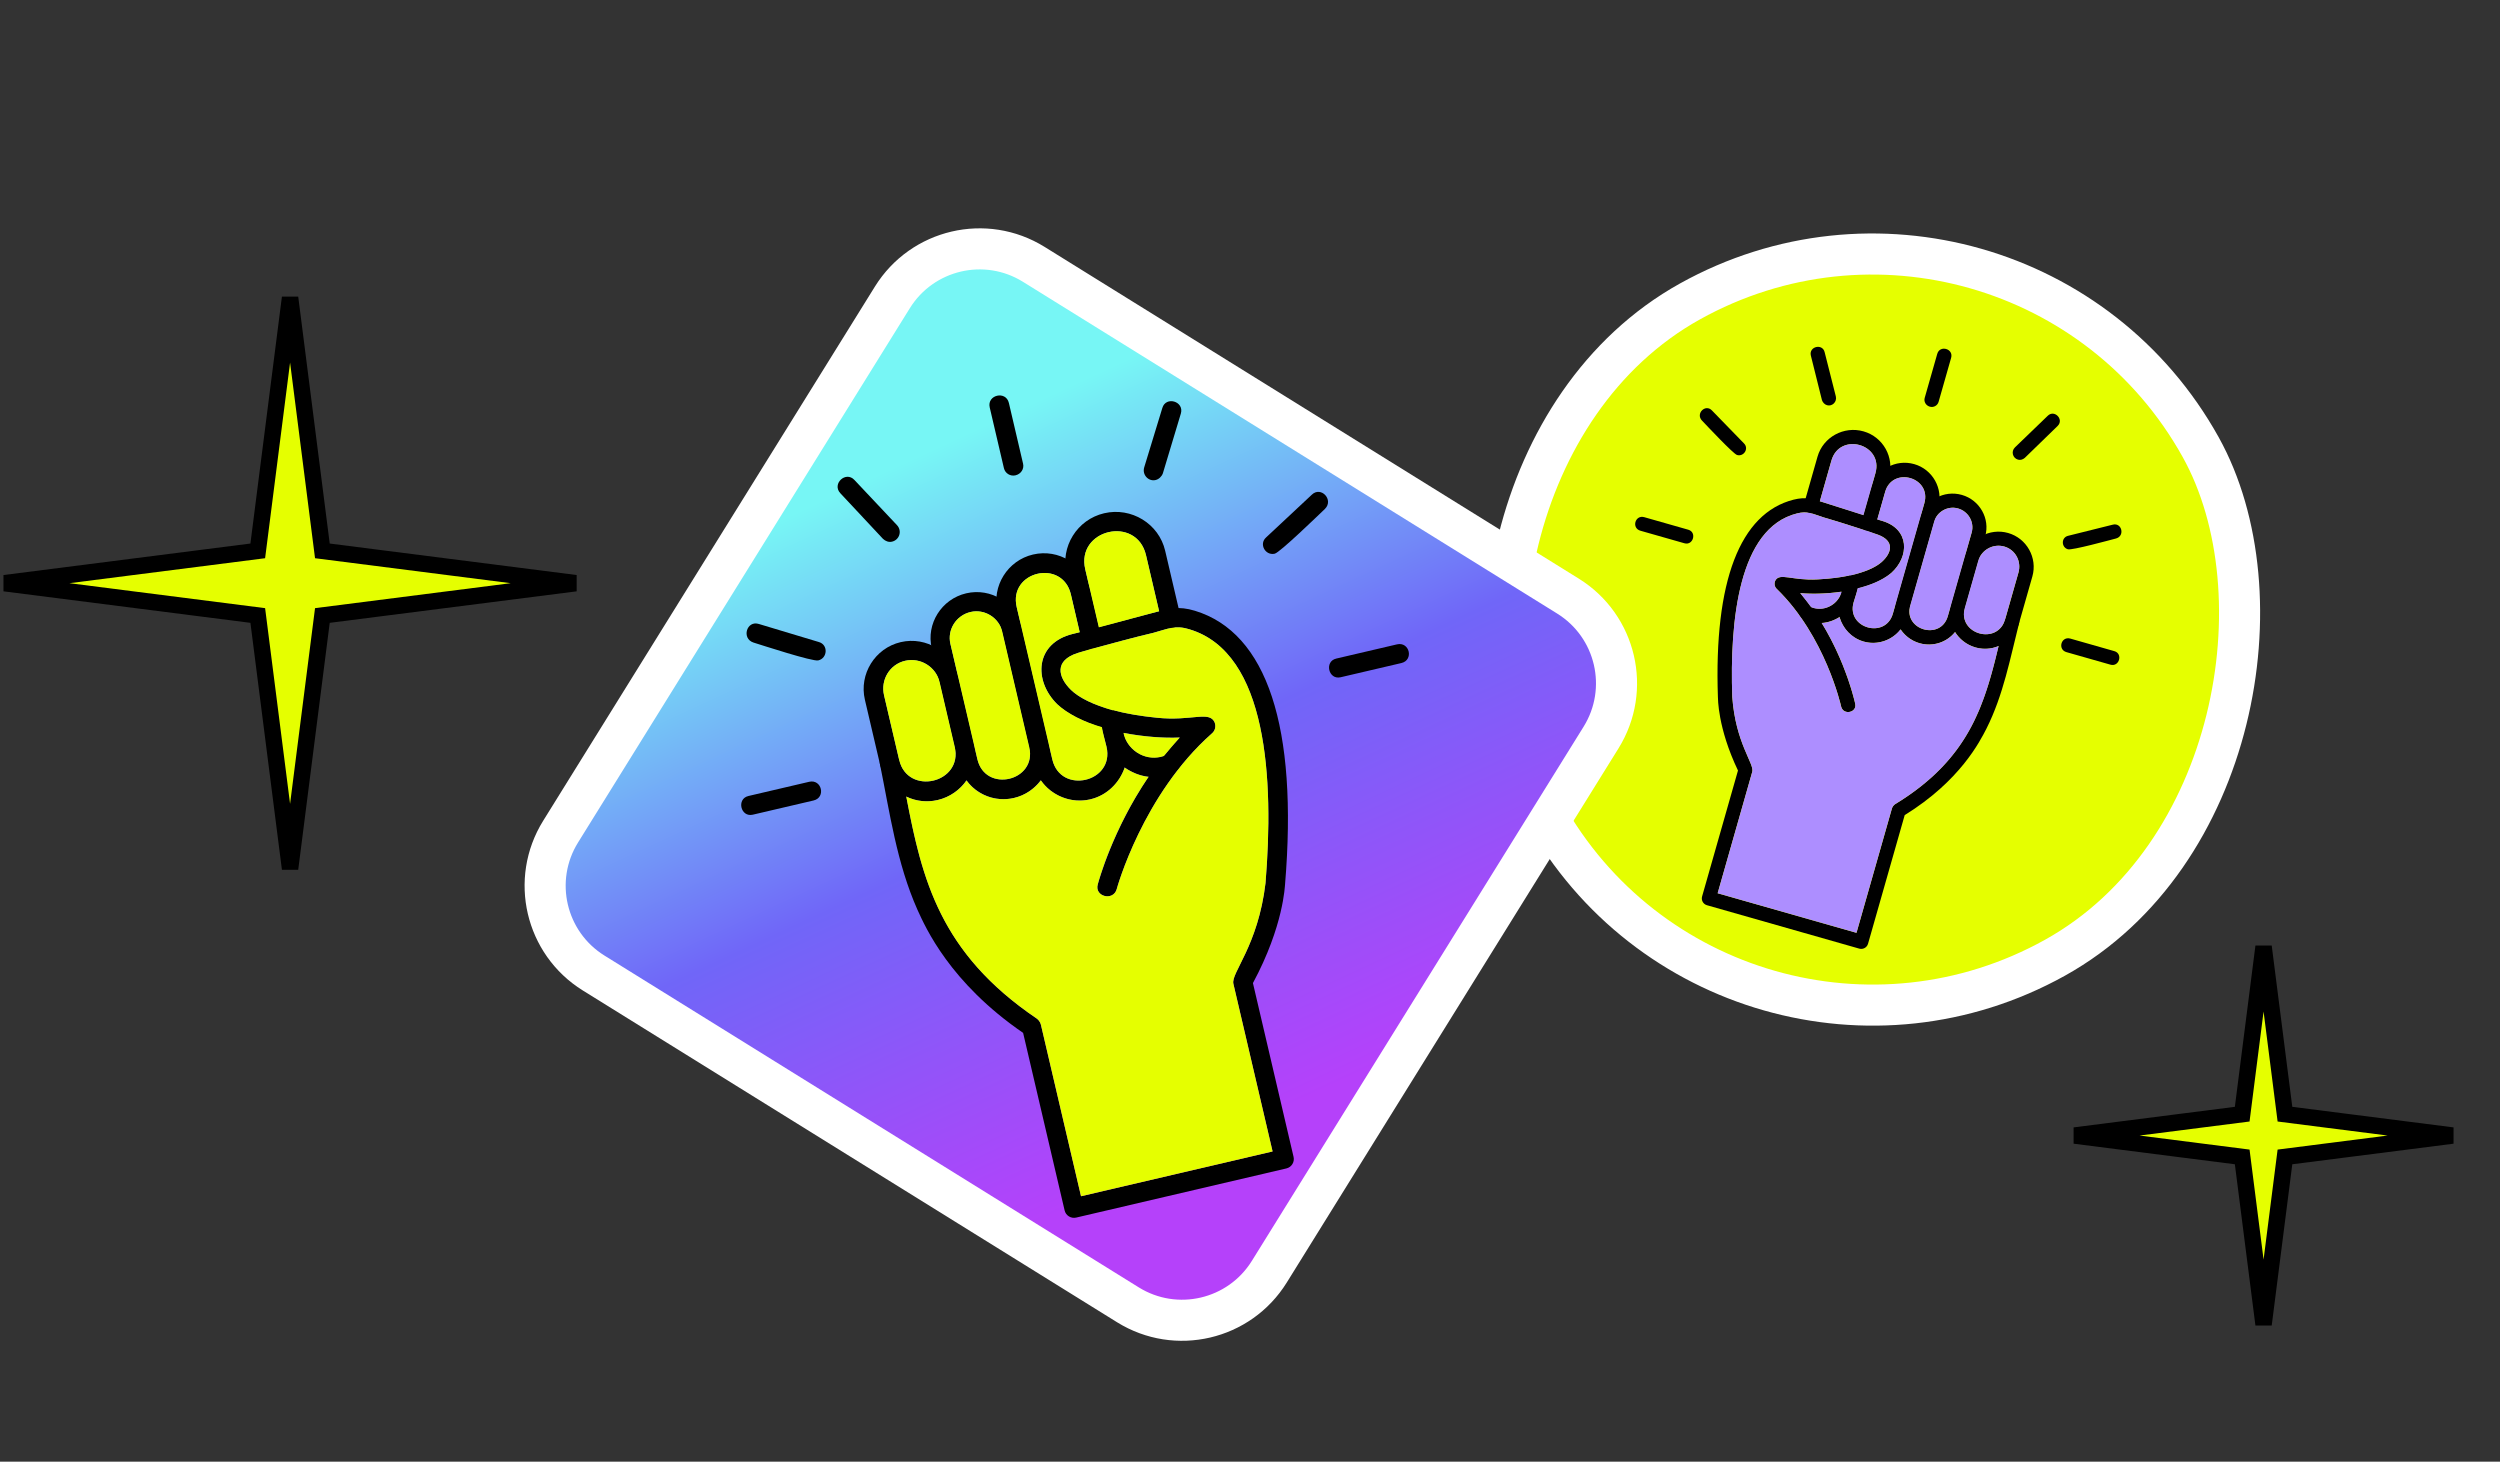 <svg width="248" height="145" viewBox="0 0 248 145" fill="none" xmlns="http://www.w3.org/2000/svg">
<rect x="0" y="0" width="248" height="145" fill="#333333" stroke="none"/>
<rect x="0.79" y="-2.771" width="74.494" height="74.494" rx="37.247" transform="matrix(-0.874 0.486 0.486 0.874 202.241 13.835)" fill="#E5FF00" stroke="white" stroke-width="4.075"/>
<path fill-rule="evenodd" clip-rule="evenodd" d="M191.444 40.344C191.814 40.45 192.202 40.233 192.308 39.864L193.552 35.497C193.811 34.59 192.433 34.197 192.175 35.104L190.93 39.471C190.825 39.841 191.041 40.23 191.444 40.344Z" fill="black"/>
<path fill-rule="evenodd" clip-rule="evenodd" d="M181.246 40.198C181.75 40.342 182.249 39.866 182.114 39.319L181.003 34.934C180.786 34.037 179.419 34.374 179.636 35.271L180.737 39.69C180.814 39.93 181.011 40.131 181.246 40.198Z" fill="black"/>
<path fill-rule="evenodd" clip-rule="evenodd" d="M172.316 45.136C172.988 45.328 173.515 44.497 173.006 43.989L169.832 40.724C169.193 40.033 168.186 41.017 168.825 41.708C169.3 42.207 171.946 45.031 172.316 45.136Z" fill="black"/>
<path fill-rule="evenodd" clip-rule="evenodd" d="M162.728 52.647L167.095 53.892C167.968 54.141 168.351 52.797 167.478 52.548L163.111 51.304C162.204 51.045 161.821 52.389 162.728 52.647Z" fill="black"/>
<path fill-rule="evenodd" clip-rule="evenodd" d="M200.189 45.598C200.424 45.665 200.664 45.588 200.856 45.425L204.121 42.251C204.778 41.603 203.794 40.596 203.137 41.244L199.881 44.384C199.478 44.778 199.652 45.445 200.189 45.598Z" fill="black"/>
<path fill-rule="evenodd" clip-rule="evenodd" d="M205.139 54.49C205.543 54.605 209.246 53.59 209.913 53.417C210.82 53.167 210.483 51.8 209.576 52.05L205.158 53.152C204.457 53.315 204.467 54.299 205.139 54.49Z" fill="black"/>
<path fill-rule="evenodd" clip-rule="evenodd" d="M204.993 64.692L209.36 65.936C210.234 66.185 210.617 64.841 209.743 64.593L205.376 63.348C204.469 63.09 204.086 64.433 204.993 64.692Z" fill="black"/>
<path fill-rule="evenodd" clip-rule="evenodd" d="M179.482 61.672C181.431 62.227 183.469 61.065 184.025 59.116C184.245 58.343 184.743 57.359 183.87 57.11C182.996 56.861 182.901 57.96 182.681 58.733C182.298 60.077 180.792 60.774 179.515 60.156C178.713 59.782 177.635 61.145 179.482 61.672ZM185.143 52.642C185.513 52.748 185.901 52.532 186.006 52.162L187.385 47.324C187.94 45.376 186.811 43.347 184.863 42.792C182.914 42.236 180.852 43.356 180.297 45.304L178.956 50.008C178.698 50.915 180.075 51.307 180.334 50.4L181.674 45.697C182.497 42.808 186.865 44.052 186.041 46.941L184.663 51.779C184.557 52.149 184.773 52.537 185.143 52.642Z" fill="black"/>
<path fill-rule="evenodd" clip-rule="evenodd" d="M184.876 63.645C186.691 64.162 188.633 63.081 189.15 61.267L192.271 50.315C192.798 48.467 191.707 46.558 189.893 46.041C188.045 45.515 186.146 46.572 185.619 48.419L184.662 51.779C184.404 52.686 185.781 53.078 186.039 52.172L186.997 48.812C187.734 46.225 191.631 47.336 190.894 49.923L187.773 60.874C187.045 63.428 183.148 62.317 183.876 59.764C184.211 58.588 184.81 57.378 183.869 57.11C182.962 56.852 182.833 58.195 182.498 59.371C181.981 61.185 183.029 63.118 184.876 63.645Z" fill="black"/>
<path fill-rule="evenodd" clip-rule="evenodd" d="M190.424 63.809C192.204 64.316 194.06 63.283 194.568 61.503L196.932 53.205C197.43 51.458 196.397 49.602 194.617 49.095C192.836 48.587 190.98 49.62 190.482 51.367L188.118 59.665C187.61 61.445 188.643 63.301 190.424 63.809ZM194.234 50.438C195.275 50.735 195.876 51.814 195.589 52.822L193.224 61.12C192.525 63.572 188.796 62.51 189.495 60.057L191.86 51.76C192.147 50.752 193.226 50.151 194.234 50.438Z" fill="black"/>
<path fill-rule="evenodd" clip-rule="evenodd" d="M195.971 64.228C197.819 64.754 199.761 63.673 200.288 61.825L201.609 57.19C202.136 55.342 201.055 53.399 199.207 52.873C197.359 52.346 195.417 53.427 194.89 55.275L193.569 59.911C193.043 61.758 194.09 63.691 195.971 64.228ZM198.824 54.217C199.933 54.532 200.548 55.688 200.232 56.797L198.911 61.433C198.164 64.053 194.166 62.914 194.913 60.294L196.234 55.658C196.55 54.549 197.716 53.901 198.824 54.217Z" fill="black"/>
<path fill-rule="evenodd" clip-rule="evenodd" d="M169.327 89.797L184.444 94.105C184.814 94.21 185.202 93.994 185.308 93.624L188.946 80.859C194.456 77.453 196.407 73.541 197.058 72.274C198.736 68.938 199.405 65.315 200.3 61.792C200.371 61.413 200.155 61.025 199.776 60.953C198.826 60.718 198.745 62.148 198.434 63.367C196.961 69.558 195.583 75.158 187.98 79.784C187.841 79.89 187.726 80.039 187.678 80.207L184.165 92.536L170.391 88.611L173.828 76.55C174.048 75.778 172.166 73.716 171.841 69.119C171.587 61.6 172.473 52.373 178.259 50.934C179.319 50.655 179.842 50.986 180.874 51.316C183.158 51.967 186.268 53.035 186.302 53.045C187.977 53.667 187.676 54.853 186.654 55.76C185.59 56.692 183.34 57.322 180.317 57.478C177.769 57.623 176.526 56.761 176.099 57.62C175.98 57.912 176.037 58.219 176.268 58.43C181.074 63.105 182.629 70.014 182.643 70.091C182.859 70.988 184.251 70.694 184.034 69.797C183.967 69.524 182.667 63.632 178.586 58.837C181.35 59.08 185.639 58.558 187.619 56.834C189.427 55.207 189.44 52.486 186.728 51.677L180.695 49.776C179.865 49.503 179.136 49.259 177.922 49.567C172.597 50.919 170.02 57.667 170.416 69.149C170.431 69.226 170.361 72.148 172.408 76.436L168.846 88.933C168.741 89.303 168.957 89.691 169.327 89.797Z" fill="black"/>
<path fill-rule="evenodd" clip-rule="evenodd" d="M176.265 58.431C181.071 63.105 182.626 70.014 182.64 70.091C182.857 70.988 184.248 70.694 184.032 69.797C183.988 69.567 183.146 65.767 180.715 61.805C181.344 61.767 181.953 61.541 182.481 61.219C182.817 62.332 183.667 63.3 184.877 63.645C186.254 64.038 187.712 63.509 188.527 62.434C188.964 63.067 189.617 63.58 190.424 63.809C191.767 64.192 193.139 63.712 193.935 62.703C194.387 63.413 195.097 63.979 195.971 64.228C196.743 64.448 197.559 64.39 198.264 64.082C196.834 69.995 195.311 75.336 187.978 79.784C187.839 79.89 187.724 80.039 187.676 80.207L184.162 92.536L170.389 88.611L173.826 76.55C174.046 75.778 172.163 73.716 171.839 69.119C171.584 61.6 172.47 52.373 178.256 50.934C179.316 50.655 179.84 50.986 180.871 51.316C182.249 51.709 183.909 52.255 185.008 52.604C185.076 52.623 185.109 52.633 185.143 52.642C185.176 52.652 185.21 52.662 185.21 52.662C185.872 52.887 186.299 53.045 186.299 53.045C187.974 53.667 187.673 54.853 186.652 55.76C186.023 56.308 184.949 56.764 183.548 57.092L183.514 57.082C182.584 57.289 181.495 57.414 180.314 57.478C177.766 57.623 176.523 56.761 176.097 57.62C175.977 57.913 176.035 58.219 176.265 58.431Z" fill="#AD8EFF"/>
<path fill-rule="evenodd" clip-rule="evenodd" d="M182.63 58.901C182.194 60.048 180.875 60.726 179.671 60.237C179.33 59.777 178.955 59.307 178.58 58.837C179.746 58.951 181.248 58.907 182.688 58.7L182.63 58.901Z" fill="#AD8EFF"/>
<path fill-rule="evenodd" clip-rule="evenodd" d="M184.856 51.107L180.695 49.776L180.527 49.728L181.676 45.697C182.499 42.808 186.866 44.053 186.043 46.942L184.856 51.107Z" fill="#AD8EFF"/>
<path fill-rule="evenodd" clip-rule="evenodd" d="M186.222 51.534L186.998 48.812C187.735 46.226 191.632 47.336 190.895 49.923L190.531 51.2L190.483 51.367L188.118 59.665L188.07 59.833L187.773 60.875C187.046 63.428 183.149 62.317 183.877 59.764C184.011 59.294 184.188 58.8 184.279 58.353C185.603 58.04 186.807 57.512 187.617 56.835C189.425 55.207 189.438 52.486 186.726 51.677L186.222 51.534Z" fill="#AD8EFF"/>
<path fill-rule="evenodd" clip-rule="evenodd" d="M189.497 60.057L191.862 51.76C192.149 50.752 193.228 50.151 194.236 50.438C195.277 50.735 195.878 51.815 195.591 52.822L194.892 55.275L193.571 59.911L193.226 61.12C192.527 63.572 188.798 62.51 189.497 60.057Z" fill="#AD8EFF"/>
<path fill-rule="evenodd" clip-rule="evenodd" d="M194.912 60.294L196.233 55.658C196.549 54.549 197.714 53.901 198.823 54.216C199.931 54.532 200.546 55.688 200.23 56.797L198.909 61.433C198.162 64.053 194.165 62.914 194.912 60.294Z" fill="#AD8EFF"/>
<path d="M224.546 93.903L222.426 110.526L205.803 112.646L222.426 114.767L224.546 131.389L226.667 114.767L243.289 112.646L226.667 110.526L224.546 93.903Z" fill="#E5FF00" stroke="black" stroke-width="1.63"/>
<path d="M28.775 29.525L25.57 54.647L0.448 57.852L25.57 61.057L28.775 86.179L31.98 61.057L57.102 57.852L31.98 54.647L28.775 29.525Z" fill="#E5FF00" stroke="black" stroke-width="1.63"/>
<path d="M102.55 26.223C97.771 23.255 91.491 24.723 88.523 29.502L55.612 82.498C52.644 87.277 54.112 93.557 58.891 96.525L111.887 129.436C116.666 132.404 122.946 130.936 125.914 126.156L158.825 73.161C161.793 68.382 160.325 62.102 155.546 59.134L102.55 26.223Z" fill="url(#paint0_linear_46_479)" stroke="white" stroke-width="4.075"/>
<path fill-rule="evenodd" clip-rule="evenodd" d="M100.733 47.154C100.223 47.273 99.708 46.954 99.589 46.444L98.18 40.418C97.888 39.167 99.788 38.722 100.081 39.974L101.489 45.999C101.609 46.509 101.289 47.024 100.733 47.154Z" fill="black"/>
<path fill-rule="evenodd" clip-rule="evenodd" d="M114.628 47.621C113.933 47.783 113.285 47.104 113.504 46.368L115.303 40.472C115.656 39.266 117.495 39.813 117.142 41.02L115.354 46.962C115.233 47.284 114.952 47.545 114.628 47.621Z" fill="black"/>
<path fill-rule="evenodd" clip-rule="evenodd" d="M126.455 54.926C125.528 55.142 124.865 53.978 125.591 53.319L130.124 49.082C131.039 48.184 132.345 49.589 131.431 50.487C130.751 51.135 126.965 54.807 126.455 54.926Z" fill="black"/>
<path fill-rule="evenodd" clip-rule="evenodd" d="M139.015 65.775L132.99 67.184C131.784 67.466 131.351 65.612 132.556 65.33L138.582 63.921C139.833 63.629 140.267 65.483 139.015 65.775Z" fill="black"/>
<path fill-rule="evenodd" clip-rule="evenodd" d="M88.487 53.733C88.163 53.809 87.841 53.688 87.591 53.453L83.354 48.92C82.502 47.995 83.907 46.688 84.759 47.614L88.986 52.101C89.508 52.663 89.229 53.559 88.487 53.733Z" fill="black"/>
<path fill-rule="evenodd" clip-rule="evenodd" d="M81.171 65.513C80.615 65.644 75.64 64.02 74.744 63.741C73.526 63.341 74.074 61.502 75.292 61.902L81.234 63.69C82.176 63.959 82.098 65.297 81.171 65.513Z" fill="black"/>
<path fill-rule="evenodd" clip-rule="evenodd" d="M80.703 79.408L74.677 80.817C73.472 81.099 73.038 79.245 74.244 78.963L80.269 77.554C81.521 77.262 81.954 79.116 80.703 79.408Z" fill="black"/>
<path fill-rule="evenodd" clip-rule="evenodd" d="M115.623 76.964C112.935 77.592 110.236 75.877 109.608 73.188C109.359 72.122 108.745 70.75 109.95 70.469C111.155 70.187 111.213 71.689 111.462 72.755C111.895 74.609 113.9 75.656 115.678 74.898C116.793 74.441 118.173 76.368 115.623 76.964ZM108.508 64.304C107.998 64.423 107.484 64.103 107.365 63.593L105.804 56.919C105.176 54.231 106.845 51.543 109.533 50.914C112.222 50.286 114.956 51.944 115.584 54.632L117.101 61.122C117.394 62.373 115.494 62.817 115.201 61.566L113.684 55.077C112.752 51.091 106.726 52.499 107.658 56.486L109.219 63.16C109.338 63.67 109.018 64.185 108.508 64.304Z" fill="black"/>
<path fill-rule="evenodd" clip-rule="evenodd" d="M108.152 79.297C105.649 79.882 103.075 78.284 102.49 75.781L98.957 60.671C98.362 58.121 99.97 55.594 102.473 55.009C105.023 54.413 107.539 55.976 108.135 58.525L109.219 63.16C109.511 64.412 107.611 64.856 107.318 63.605L106.235 58.969C105.4 55.4 100.023 56.657 100.858 60.227L104.391 75.337C105.214 78.86 110.591 77.603 109.767 74.08C109.388 72.458 108.652 70.772 109.95 70.469C111.201 70.176 111.288 72.013 111.668 73.636C112.253 76.138 110.701 78.701 108.152 79.297Z" fill="black"/>
<path fill-rule="evenodd" clip-rule="evenodd" d="M100.593 79.158C98.136 79.733 95.677 78.206 95.103 75.749L92.426 64.3C91.862 61.89 93.39 59.431 95.846 58.857C98.303 58.282 100.762 59.809 101.325 62.22L104.002 73.668C104.576 76.125 103.049 78.584 100.593 79.158ZM96.28 60.711C94.843 61.047 93.955 62.476 94.28 63.867L96.957 75.316C97.748 78.699 102.893 77.496 102.102 74.113L99.425 62.664C99.1 61.273 97.67 60.386 96.28 60.711Z" fill="black"/>
<path fill-rule="evenodd" clip-rule="evenodd" d="M93.013 79.366C90.463 79.962 87.89 78.364 87.294 75.814L85.798 69.418C85.202 66.868 86.8 64.295 89.35 63.699C91.899 63.103 94.473 64.701 95.069 67.251L96.564 73.647C97.16 76.196 95.608 78.759 93.013 79.366ZM89.783 65.553C88.254 65.911 87.341 67.444 87.699 68.974L89.194 75.37C90.04 78.985 95.555 77.696 94.71 74.08L93.215 67.684C92.857 66.154 91.313 65.195 89.783 65.553Z" fill="black"/>
<path fill-rule="evenodd" clip-rule="evenodd" d="M127.612 115.908L106.754 120.785C106.244 120.904 105.729 120.584 105.61 120.074L101.492 102.461C94.214 97.465 91.815 92.013 91.01 90.246C88.945 85.596 88.271 80.621 87.283 75.768C87.21 75.247 87.53 74.732 88.051 74.659C89.359 74.402 89.376 76.354 89.719 78.033C91.321 86.556 92.831 94.269 102.876 101.062C103.058 101.215 103.205 101.425 103.259 101.657L107.237 118.667L126.24 114.224L122.35 97.584C122.101 96.518 124.798 93.835 125.54 87.599C126.377 77.382 125.774 64.764 117.993 62.428C116.568 61.979 115.834 62.395 114.408 62.778C111.256 63.515 106.953 64.765 106.907 64.776C104.586 65.514 104.919 67.147 106.25 68.449C107.639 69.787 110.66 70.791 114.764 71.2C118.222 71.565 119.971 70.472 120.495 71.669C120.639 72.076 120.541 72.49 120.213 72.762C113.366 78.811 110.799 88.113 110.774 88.216C110.421 89.423 108.546 88.933 108.9 87.726C109.009 87.358 111.163 79.424 117.032 73.163C113.254 73.313 107.45 72.324 104.866 69.848C102.512 67.514 102.673 63.81 106.416 62.886L114.752 60.693C115.9 60.376 116.909 60.091 118.54 60.589C125.7 62.777 128.767 72.131 127.477 87.733C127.453 87.837 127.357 91.819 124.291 97.522L128.322 114.764C128.441 115.274 128.122 115.789 127.612 115.908Z" fill="black"/>
<path fill-rule="evenodd" clip-rule="evenodd" d="M120.213 72.762C113.366 78.811 110.798 88.113 110.774 88.216C110.42 89.423 108.546 88.933 108.899 87.726C108.973 87.415 110.368 82.298 113.935 77.065C113.082 76.971 112.267 76.623 111.57 76.151C111.04 77.644 109.819 78.907 108.151 79.297C106.25 79.741 104.3 78.926 103.261 77.409C102.625 78.242 101.702 78.898 100.59 79.158C98.736 79.591 96.9 78.847 95.883 77.423C95.222 78.36 94.218 79.084 93.013 79.365C91.946 79.615 90.84 79.482 89.9 79.017C91.461 87.158 93.184 94.528 102.876 101.062C103.058 101.215 103.205 101.425 103.259 101.656L107.236 118.667L126.24 114.224L122.35 97.584C122.101 96.518 124.797 93.835 125.539 87.599C126.377 77.382 125.773 64.764 117.992 62.428C116.568 61.979 115.834 62.395 114.408 62.778C112.507 63.222 110.211 63.856 108.693 64.26C108.6 64.282 108.554 64.293 108.507 64.304C108.461 64.314 108.415 64.325 108.415 64.325C107.498 64.588 106.907 64.776 106.907 64.776C104.586 65.514 104.919 67.147 106.25 68.449C107.069 69.235 108.502 69.927 110.387 70.464L110.434 70.453C111.687 70.795 113.161 71.037 114.764 71.2C118.222 71.565 119.971 70.472 120.495 71.669C120.639 72.075 120.54 72.49 120.213 72.762Z" fill="#E5FF00"/>
<path fill-rule="evenodd" clip-rule="evenodd" d="M111.516 72.987C112.034 74.576 113.786 75.585 115.457 74.998C115.951 74.394 116.492 73.779 117.032 73.163C115.438 73.243 113.397 73.085 111.451 72.709L111.516 72.987Z" fill="#E5FF00"/>
<path fill-rule="evenodd" clip-rule="evenodd" d="M109.004 62.233L114.754 60.693L114.986 60.639L113.685 55.077C112.753 51.09 106.728 52.499 107.66 56.485L109.004 62.233Z" fill="#E5FF00"/>
<path fill-rule="evenodd" clip-rule="evenodd" d="M107.111 62.724L106.233 58.969C105.398 55.4 100.022 56.657 100.856 60.226L101.268 61.987L101.322 62.219L103.999 73.668L104.053 73.9L104.389 75.337C105.212 78.859 110.589 77.602 109.766 74.079C109.614 73.431 109.405 72.746 109.31 72.133C107.529 71.621 105.924 70.822 104.866 69.848C102.511 67.514 102.672 63.81 106.415 62.886L107.111 62.724Z" fill="#E5FF00"/>
<path fill-rule="evenodd" clip-rule="evenodd" d="M102.101 74.112L99.424 62.663C99.099 61.273 97.67 60.385 96.279 60.71C94.842 61.046 93.954 62.476 94.279 63.866L95.071 67.25L96.566 73.646L96.956 75.315C97.747 78.699 102.892 77.496 102.101 74.112Z" fill="#E5FF00"/>
<path fill-rule="evenodd" clip-rule="evenodd" d="M94.708 74.08L93.213 67.683C92.855 66.154 91.311 65.195 89.781 65.552C88.252 65.91 87.339 67.443 87.697 68.973L89.192 75.369C90.038 78.985 95.553 77.695 94.708 74.08Z" fill="#E5FF00"/>
<defs>
<linearGradient id="paint0_linear_46_479" x1="93.367" y1="44.206" x2="124.5" y2="111.342" gradientUnits="userSpaceOnUse">
<stop stop-color="#77F6F5"/>
<stop offset="0.502" stop-color="#7066F8"/>
<stop offset="1" stop-color="#B541FA"/>
</linearGradient>
</defs>
</svg>
